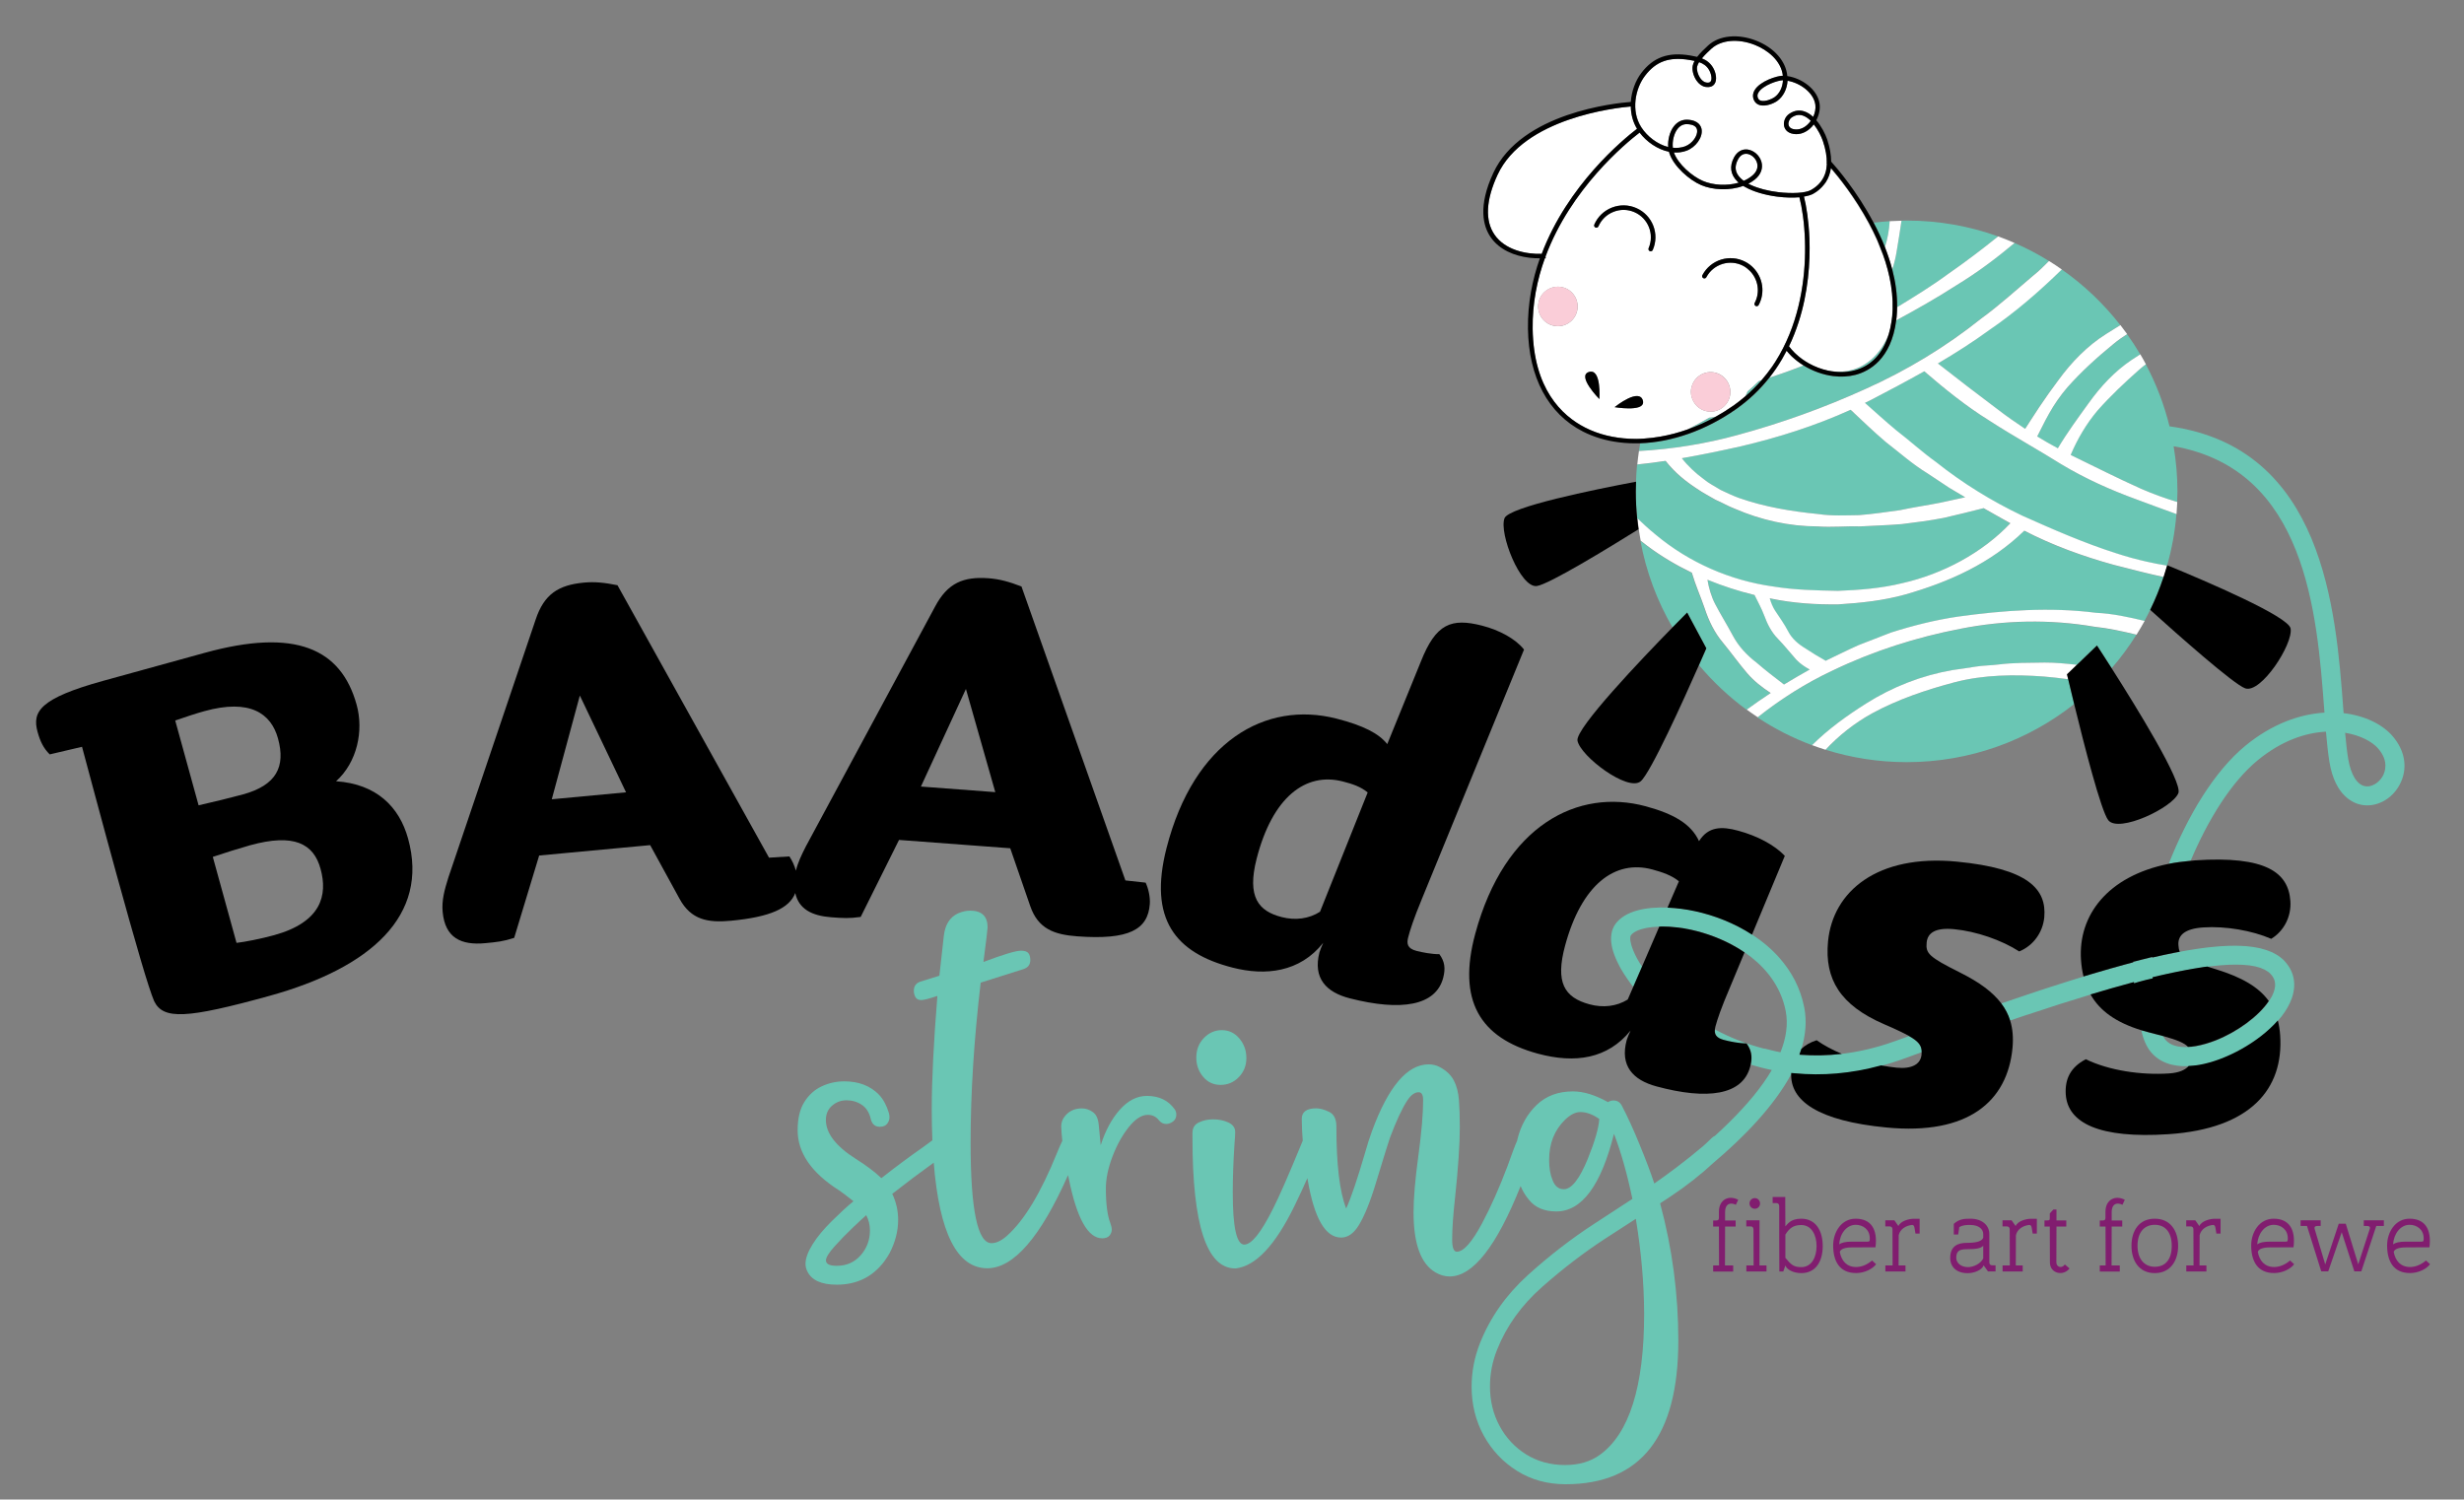 <svg xml:space="preserve" style="enable-background:new 0 0 432 262.92;" viewBox="0 0 432 262.92" y="0px" x="0px" xmlns:xlink="http://www.w3.org/1999/xlink" xmlns="http://www.w3.org/2000/svg" id="Layer_1" version="1.1">
<rect x="0" y="0" width="432" height="262.92" fill="#808080" stroke="none"/>
<style type="text/css">
	.st0{fill:#811D6F;}
	.st1{fill:#6AC6B4;}
	.st2{fill:#FFFFFF;}
	.st3{fill:#FACDD8;}
</style>
<g>
	<path d="M301.37,212.45v1.07c0,0.35-0.13,0.47-0.49,0.47h-0.52v1.07h1.01l0.02,6.82h-1.03v1.07h3.51v-1.07h-1.44
		l0.02-6.82h1.85v-1.07h-1.85v-1.5c0-1.29,0.77-1.78,1.89-1.25l0.41-0.88C303.05,209.48,301.37,210.36,301.37,212.45z" class="st0"></path>
	<path d="M307.67,211.94c0.5,0,0.91-0.41,0.91-0.93c0-0.52-0.41-0.94-0.91-0.94c-0.52,0-0.94,0.41-0.94,0.94
		C306.74,211.53,307.15,211.94,307.67,211.94z" class="st0"></path>
	<path d="M308.49,215.03v-1.07h-2.32v1.07h0.75c0.35,0,0.51,0.2,0.51,0.56l0.02,6.28h-1.27v1.07h3.53v-1.07h-1.23
		L308.49,215.03z" class="st0"></path>
	<path d="M315.8,213.68c-1.94,0-2.45,1.03-2.78,1.35l-0.02-4.09v-1.07h-2.21v1.07h0.64c0.35,0,0.51,0.21,0.51,0.56v5.1
		l0.02,5.27v1.07h0.69l0.38-1.07c0.15,0.62,1.25,1.35,2.78,1.35c2.58,0,3.76-2.11,3.76-4.75S318.38,213.68,315.8,213.68z
		 M315.8,222.17c-1.36,0-1.79-0.45-2.78-1.63v-4.07c0.71-1.14,1.42-1.68,2.78-1.68c1.83,0,2.69,1.78,2.69,3.68
		C318.49,220.38,317.67,222.17,315.8,222.17z" class="st0"></path>
	<path d="M325.42,222.15c-1.67,0-2.58-1.1-2.86-2.65c0.15-0.54,0.99-0.79,2.13-0.79c1.38,0,2.77-0.02,4.13-0.02
		c0.41-3.23-0.84-5.01-3.48-5.01c-2.52,0-3.94,2.37-3.94,4.69c0,2.75,1.1,4.84,4.02,4.84c1.48,0,2.88-0.71,3.51-1.55l-0.71-0.65
		C327.31,221.78,326.34,222.15,325.42,222.15z M325.35,214.75c1.25,0,2.47,0.8,2.47,2.37c0,0.43-0.02,0.58-0.34,0.58h-2.75
		c-1.18,0-1.89,0.17-2.26,0.49C322.54,216.32,323.76,214.75,325.35,214.75z" class="st0"></path>
	<path d="M332.84,214.97l-0.71-1.01h-1.59v1.07h0.75c0.36,0,0.51,0.2,0.51,0.56l0.02,6.28h-1.27v1.07h3.53v-1.07h-1.21
		l0.02-5.29c0.24-1.1,1.29-1.7,2.36-1.81c0.28,0.02,0.35,0.21,0.41,0.51l0.17,1.01h0.73v-2.6h-0.97
		C334.69,213.68,333.21,214.08,332.84,214.97z" class="st0"></path>
	<path d="M348.78,221.29v-4.92c0-1.44-1.16-2.69-3.33-2.69c-1.2,0-1.96,0.08-2.9,0.9v1.87h0.77l0.19-1.29
		c0.63-0.38,1.23-0.38,1.94-0.38c1.46,0,2.26,0.71,2.26,1.59v0.64c-0.21,0.58-1.05,0.91-2.95,0.91c-1.5,0-2.84,0.56-2.84,2.64
		c0,1.57,1.1,2.67,3.07,2.67c1.1,0,2.49-0.52,2.8-1.38v0.02l0.75,1.05h1.33v-1.07h-0.58C348.92,221.85,348.78,221.65,348.78,221.29z
		 M347.71,220.64c-0.41,0.9-1.68,1.53-2.67,1.53c-1.24,0-2.06-0.75-2.06-1.61c0-1.03,0.37-1.53,1.76-1.53c1.7,0,2.49-0.13,2.97-0.6
		V220.64z" class="st0"></path>
	<path d="M353.39,214.97l-0.71-1.01h-1.59v1.07h0.75c0.36,0,0.51,0.2,0.51,0.56l0.02,6.28h-1.27v1.07h3.53v-1.07h-1.21
		l0.02-5.29c0.24-1.1,1.29-1.7,2.36-1.81c0.28,0.02,0.35,0.21,0.41,0.51l0.17,1.01h0.73v-2.6h-0.97
		C355.24,213.68,353.76,214.08,353.39,214.97z" class="st0"></path>
	<path d="M360.53,221.35l0.02-6.3h1.72v-1.07h-1.72v-1.91H360l-0.62,0.69v0.75c0,0.43-0.04,0.47-0.48,0.47h-0.45v1.07
		h0.93l0.02,6.3c0,1.94,2.34,2.48,3.44,1.05l-0.82-0.69C361.44,222.49,360.53,222.13,360.53,221.35z" class="st0"></path>
	<path d="M369.14,212.45v1.07c0,0.35-0.13,0.47-0.48,0.47h-0.52v1.07h1.01l0.02,6.82h-1.03v1.07h3.51v-1.07h-1.44
		l0.02-6.82h1.85v-1.07h-1.85v-1.5c0-1.29,0.77-1.78,1.89-1.25l0.41-0.88C370.82,209.48,369.14,210.36,369.14,212.45z" class="st0"></path>
	<path d="M377.79,213.68c-2.77,0-4.09,2.11-4.09,4.75s1.33,4.79,4.09,4.79c2.73,0,4.09-2.15,4.09-4.79
		S380.52,213.68,377.79,213.68z M377.79,222.11c-1.87,0-3.03-1.42-3.03-3.68c0-2.34,1.16-3.68,3.03-3.68c1.85,0,2.97,1.34,2.97,3.68
		C380.76,220.84,379.64,222.11,377.79,222.11z" class="st0"></path>
	<path d="M385.6,214.97l-0.71-1.01h-1.59v1.07h0.75c0.36,0,0.51,0.2,0.51,0.56l0.02,6.28h-1.27v1.07h3.53v-1.07h-1.21
		l0.02-5.29c0.24-1.1,1.29-1.7,2.36-1.81c0.28,0.02,0.35,0.21,0.41,0.51l0.17,1.01h0.73v-2.6h-0.97
		C387.45,213.68,385.97,214.08,385.6,214.97z" class="st0"></path>
	<path d="M398.71,222.15c-1.66,0-2.58-1.1-2.86-2.65c0.15-0.54,0.99-0.79,2.13-0.79c1.38,0,2.77-0.02,4.13-0.02
		c0.41-3.23-0.84-5.01-3.48-5.01c-2.52,0-3.94,2.37-3.94,4.69c0,2.75,1.1,4.84,4.02,4.84c1.48,0,2.88-0.71,3.51-1.55l-0.71-0.65
		C400.6,221.78,399.63,222.15,398.71,222.15z M398.64,214.75c1.25,0,2.47,0.8,2.47,2.37c0,0.43-0.02,0.58-0.34,0.58h-2.75
		c-1.18,0-1.89,0.17-2.26,0.49C395.84,216.32,397.05,214.75,398.64,214.75z" class="st0"></path>
	<path d="M414.43,214.95h0.51c0.45,0,0.64,0.15,0.56,0.45l-2.04,6.28l-2.19-7.12h-1.23l-2.37,7.14l-1.85-6.21
		c-0.11-0.38,0.08-0.54,0.54-0.54h0.51v-0.99h-3.52v0.99h1.12l2.5,7.96h1.23l2.36-6.86l2.21,6.86H414l2.62-7.96h1.33v-0.99h-3.52
		V214.95z" class="st0"></path>
	<path d="M425.34,221.01c-0.92,0.77-1.89,1.14-2.8,1.14c-1.66,0-2.58-1.1-2.86-2.65c0.15-0.54,0.99-0.79,2.13-0.79
		c1.38,0,2.77-0.02,4.13-0.02c0.41-3.23-0.84-5.01-3.48-5.01c-2.52,0-3.94,2.37-3.94,4.69c0,2.75,1.1,4.84,4.02,4.84
		c1.48,0,2.88-0.71,3.51-1.55L425.34,221.01z M422.46,214.75c1.25,0,2.47,0.8,2.47,2.37c0,0.43-0.02,0.58-0.34,0.58h-2.75
		c-1.18,0-1.89,0.17-2.26,0.49C419.66,216.32,420.87,214.75,422.46,214.75z" class="st0"></path>
</g>
<g>
	<path d="M334.7,181.66c-0.83,0.3-1.66,0.6-2.49,0.9c-0.05,0.02-0.1,0.03-0.15,0.05c0,0,0,0,0,0
		c-3.16,1.13-6.21,1.82-9.13,2.17c-2.48,0.29-4.87,0.34-7.16,0.16c-0.09-0.01-0.19-0.01-0.28-0.02c0.12-0.34,0.23-0.68,0.34-1.01
		c0,0,0,0,0,0c0.74-2.42,0.97-4.86,0.5-7.26c-0.67-3.42-2.23-6.28-4.31-8.65c-1.41-1.61-3.06-2.98-4.84-4.14
		c-3.13-2.03-6.65-3.38-9.97-4.1c-1.52-0.33-3.19-0.56-4.85-0.63c-3.77-0.15-7.48,0.56-9.17,2.92c0,0,0,0,0,0.01
		c-0.16,0.22-0.28,0.46-0.39,0.71c-0.02,0.04-0.04,0.08-0.05,0.12c-0.1,0.25-0.17,0.51-0.21,0.78c-0.01,0.05-0.02,0.09-0.02,0.14
		c-0.04,0.29-0.07,0.58-0.06,0.89c0,0.02,0,0.04,0,0.05c0.02,0.67,0.15,1.4,0.4,2.18c0,0.01,0.01,0.02,0.01,0.03
		c0.12,0.37,0.27,0.76,0.44,1.15c0.06,0.13,0.12,0.26,0.18,0.4c0.13,0.28,0.28,0.57,0.43,0.87c0.07,0.14,0.14,0.27,0.22,0.41
		c0.2,0.35,0.41,0.7,0.64,1.06c0,0,0-0.01,0-0.01c0.38,0.59,0.79,1.19,1.26,1.81c0.1,0.13,0.21,0.27,0.32,0.4l1.54-3.55
		c-0.71-1.05-1.19-1.98-1.52-2.77c-0.15-0.35-0.26-0.68-0.35-0.97c0-0.01-0.01-0.02-0.01-0.03c-0.07-0.25-0.12-0.47-0.15-0.67
		c-0.01-0.05-0.02-0.11-0.03-0.16c-0.01-0.09-0.02-0.16-0.02-0.24c-0.01-0.13-0.01-0.24,0.01-0.34c0-0.03,0.01-0.05,0.01-0.07
		c0.02-0.1,0.05-0.2,0.09-0.25c0.41-0.57,1.36-1.03,2.71-1.3c0.67-0.13,1.45-0.21,2.3-0.23c0.18-0.01,0.35-0.02,0.53-0.02
		c0.8,0,1.67,0.05,2.58,0.16c0.79,0.09,1.61,0.23,2.47,0.41c3.14,0.68,6.49,1.99,9.38,3.97v0c3.1,2.13,5.65,5.03,6.81,8.8
		c0.15,0.48,0.27,0.98,0.37,1.5c0.45,2.33,0.06,4.77-0.92,7.21c-0.96-0.17-1.87-0.42-2.78-0.65c0,0.01-0.01,0.03-0.01,0.04
		c-3.17-0.81-6.08-1.99-8.67-3.37c-0.1,0.82,0.2,1.47,1.55,1.83c0.97,0.26,2.73,0.62,4,0.62c0.84,1.18,1.03,2.29,0.72,3.71
		c1.17,0.35,2.38,0.67,3.62,0.92c0.02,0,0.03,0.01,0.05,0.01c-0.9,1.54-2,3.06-3.21,4.55c-0.63,0.77-1.3,1.52-1.98,2.27
		c-1.52,1.65-3.14,3.24-4.78,4.72c-0.21,0.09-0.41,0.24-0.61,0.43c-0.46,0.46-0.94,0.9-1.42,1.34c-3.28,2.78-6.42,5.08-8.6,6.59
		c-0.6-1.82-1.45-4.09-2.56-6.79c-1.12-2.74-2.17-5.03-3.14-6.87c-0.32-0.6-0.8-0.9-1.46-0.9c-0.37,0-0.69,0.1-0.95,0.3
		c-2.24-1.26-4.29-1.89-6.16-1.89c-2.58,0-4.7,0.79-6.35,2.37c-1.65,1.58-2.78,3.59-3.38,6.03c-0.02,0.08-0.02,0.16-0.04,0.23
		c-0.3,0.64-0.88,2.15-1.72,4.54c-1.46,3.85-2.94,7.16-4.43,9.95c-1.78,3.33-3.26,4.99-4.43,4.99c-0.54,0-0.82-0.7-0.82-2.11
		c0-1.89,0.17-4.39,0.52-7.49c0.54-5.14,0.82-9.23,0.82-12.27c0-1.78-0.05-3.34-0.15-4.69c-0.1-1.35-0.4-2.5-0.9-3.47
		c-0.5-0.96-1.33-1.74-2.47-2.35c-0.6-0.32-1.25-0.47-1.94-0.47c-3.76,0-7.07,3.9-9.94,11.71c-0.4,1.09-0.81,2.35-1.21,3.79
		c-1.35,4.62-2.45,7.88-3.31,9.77c-1.15-2.9-1.72-7.69-1.72-14.38c0-1.29-0.42-2.15-1.27-2.56c-0.85-0.41-1.6-0.62-2.26-0.62
		c-1.69,0-2.54,0.62-2.54,1.85c0,1.19,0.07,2.48,0.17,3.83c0,0,0,0,0,0c-2.44,5.94-4.18,9.92-5.21,11.92
		c-2.09,4.19-3.77,6.29-5.04,6.29c-1.35,0-2.02-3.04-2.02-9.13c0-2.55,0.1-5.37,0.3-8.44c0.09-1.09,0.13-1.81,0.13-2.15
		c0-0.75-0.39-1.31-1.18-1.68c-0.79-0.37-1.69-0.56-2.69-0.56c-0.92,0-1.75,0.18-2.5,0.54c-0.75,0.36-1.12,0.97-1.12,1.83v0.95
		c0,15.21,2.5,22.82,7.49,22.82h0.09c3.5-0.4,6.93-4.05,10.29-10.93c0.85-1.74,1.61-3.37,2.28-4.9c0.02,0.1,0.03,0.19,0.05,0.3
		c1.15,6.75,3.1,10.12,5.86,10.12c1.15,0,2.15-0.68,3.01-2.02c1.06-1.67,2.12-4.29,3.19-7.88c1.38-4.54,2.17-7.07,2.37-7.62
		c1.12-2.98,2.14-5.17,3.05-6.54c0.63-0.95,1.29-1.42,1.98-1.42c0.52,0,0.78,0.46,0.78,1.38c0,2.41-0.28,5.68-0.84,9.8
		c-0.56,4.12-0.84,7.41-0.84,9.88c0,5.54,1.29,9.06,3.88,10.55c0.8,0.46,1.62,0.69,2.45,0.69c4.08,0,8.23-5.29,12.44-15.85
		c0.37,0.89,0.86,1.7,1.47,2.42c1.09,1.35,2.68,2.03,4.78,2.03c4.48,0,7.85-4.54,10.12-13.61c1.24,3.22,2.31,7.02,3.23,11.41
		l-6.67,4.35c-3.99,2.59-7.89,5.6-11.69,9.04c-3.8,3.45-6.59,7.42-8.37,11.92c-0.97,2.47-1.46,5.01-1.46,7.62
		c0,3.13,0.71,5.98,2.13,8.57c1.42,2.58,3.37,4.65,5.85,6.2c2.48,1.55,5.32,2.33,8.5,2.33c13.18,0,19.76-8.39,19.76-25.18
		c0-8.15-1.06-16.17-3.19-24.07l1.89-1.25c2.67-1.77,5.17-3.73,7.5-5.89c5.07-4.28,10.55-9.8,13.66-15.63c0,0,0,0,0,0
		c0-0.01,0.01-0.01,0.01-0.02c0,0,0,0,0,0c0.23,0.03,0.47,0.04,0.7,0.06c4.64,0.44,9.69,0.09,15.05-1.39c0,0,0,0,0,0
		c1.17-0.32,2.35-0.68,3.55-1.11c1.15-0.42,2.34-0.85,3.56-1.29C336.9,183.37,336.44,182.65,334.7,181.66z M278.4,203.13
		c-1.46,3.59-2.87,5.38-4.22,5.38c-0.92,0-1.58-0.53-1.98-1.6c-0.4-0.95-0.6-2.12-0.6-3.53c0-2.87,0.92-5.21,2.76-7.02
		c0.95-0.92,1.85-1.38,2.71-1.38c1.06,0,2.17,0.4,3.32,1.21C280.3,197.75,279.64,200.06,278.4,203.13z M280.47,255.1
		c-1.63,1.18-3.66,1.77-6.07,1.77c-2.58,0-4.86-0.63-6.84-1.87s-3.53-2.91-4.65-4.99c-1.12-2.08-1.68-4.38-1.68-6.91
		c0-2.24,0.42-4.39,1.25-6.46c1.64-4.13,4.27-7.8,7.9-11c3.63-3.2,7.27-5.99,10.91-8.37l5.51-3.57c0.95,5.74,1.44,11.28,1.46,16.62
		C288.26,243.1,285.66,251.37,280.47,255.1z" class="st1"></path>
	<path d="M419.42,129c-1.76-2.01-4.82-3.53-8.53-3.96c-0.02-0.27-0.04-0.54-0.06-0.81
		c-1.29-17.3-3.44-45.76-30.46-49.48c-0.94-3.83-2.35-7.48-4.16-10.88c-0.42,0.31-0.82,0.63-1.21,0.98
		c-2.52,2.24-4.98,4.53-7.24,7.1c-1.99,2.32-3.57,5.06-4.74,7.82c4.12,1.99,8.19,4.07,12.37,5.94c2.05,0.89,4.17,1.66,6.32,2.31
		c0.02-0.62,0.05-1.24,0.05-1.87c0-2.7-0.24-5.34-0.67-7.91c23.24,4.05,25.14,29.24,26.41,46.24c0.01,0.16,0.02,0.31,0.04,0.47
		c-4.31,0.26-9.17,1.95-13.84,5.78c-5.49,4.51-10.16,12.32-13.47,20.73c1.2-0.24,2.49-0.42,3.84-0.53
		c3.06-7.23,7.13-13.81,11.75-17.62c4.22-3.47,8.41-4.84,11.98-5.02c0.17,2,0.36,3.78,0.61,5.32c1.01,6.07,4.31,7.28,5.68,7.52
		c2.52,0.44,5.17-0.93,6.56-3.42C422.22,134.91,421.76,131.66,419.42,129z M417.75,136.08c-0.69,1.22-2,1.97-3.08,1.77
		c-1.42-0.25-2.5-1.99-2.97-4.78c-0.22-1.31-0.39-2.85-0.54-4.59c2.67,0.44,4.72,1.55,5.76,2.73
		C418.88,133.43,418.15,135.35,417.75,136.08z" class="st1"></path>
	<path d="M400.08,168.06c-0.04-0.03-0.08-0.06-0.12-0.09c-0.2-0.17-0.42-0.33-0.65-0.48c-0.07-0.04-0.14-0.08-0.21-0.12
		c-0.22-0.13-0.43-0.25-0.67-0.37c-0.09-0.04-0.18-0.08-0.27-0.11c-0.23-0.1-0.47-0.2-0.72-0.28c-0.1-0.04-0.22-0.07-0.32-0.1
		c-0.25-0.08-0.5-0.15-0.77-0.22c-0.12-0.03-0.25-0.05-0.37-0.08c-0.27-0.06-0.54-0.11-0.82-0.15c-0.14-0.02-0.28-0.04-0.43-0.06
		c-0.28-0.04-0.57-0.07-0.87-0.1c-0.16-0.01-0.32-0.02-0.47-0.03c-0.3-0.02-0.61-0.03-0.92-0.04c-0.17,0-0.35-0.01-0.52-0.01
		c-0.32,0-0.64,0-0.96,0.01c-0.19,0-0.38,0.01-0.57,0.02c-0.33,0.01-0.66,0.03-1.01,0.05c-0.21,0.01-0.41,0.03-0.62,0.05
		c-0.34,0.03-0.7,0.06-1.05,0.1c-0.22,0.02-0.44,0.05-0.67,0.07c-0.36,0.04-0.73,0.09-1.1,0.14c-0.24,0.03-0.47,0.06-0.71,0.1
		c-0.38,0.06-0.76,0.12-1.15,0.18c-0.25,0.04-0.49,0.08-0.74,0.12c-0.39,0.07-0.78,0.14-1.18,0.22c0,0,0,0,0,0
		c-0.01,0-0.02,0-0.03,0.01c-0.25,0.05-0.5,0.09-0.76,0.14c-0.43,0.09-0.87,0.18-1.31,0.27c-0.24,0.05-0.48,0.1-0.73,0.15
		c-0.65,0.14-1.32,0.29-2,0.45c0-0.03,0-0.07,0-0.1c-0.59,0.17-1.19,0.3-1.79,0.45c-0.52,0.13-1.03,0.28-1.55,0.39
		c0,0.03,0,0.06,0,0.09c-0.08,0.02-0.17,0.05-0.25,0.07c-0.46,0.12-0.94,0.25-1.41,0.38c-0.29,0.08-0.57,0.16-0.86,0.24
		c-0.46,0.13-0.93,0.26-1.4,0.39c-0.31,0.09-0.62,0.18-0.93,0.27c-0.47,0.13-0.94,0.27-1.41,0.41c-0.33,0.1-0.65,0.19-0.99,0.29
		c-0.47,0.14-0.95,0.28-1.43,0.43c-0.01,0-0.02,0.01-0.03,0.01c-0.33,0.1-0.67,0.2-1,0.31c-0.48,0.15-0.97,0.3-1.46,0.45
		c-0.35,0.11-0.69,0.22-1.04,0.33c-0.5,0.16-1.01,0.32-1.53,0.49c-0.34,0.11-0.69,0.22-1.04,0.33c-0.52,0.17-1.04,0.34-1.56,0.51
		c-0.36,0.12-0.72,0.24-1.08,0.36c-0.52,0.17-1.05,0.35-1.58,0.53c-0.15,0.05-0.29,0.1-0.44,0.15c0,0,0,0,0,0
		c-1.22,0.41-2.46,0.83-3.72,1.26c0.7,0.93,1.21,1.92,1.55,2.99c1.01-0.34,2.01-0.68,3.02-1.02c0,0,0,0,0,0.01
		c3.72-1.25,7.45-2.44,11.1-3.54c2.48-0.75,4.92-1.46,7.27-2.08c0.11-0.03,0.23-0.06,0.34-0.09c0,0,0,0,0,0
		c0,0.07,0.01,0.14,0.02,0.21c0.31-0.09,0.62-0.17,0.92-0.26c0.79-0.21,1.57-0.41,2.37-0.59c0-0.07-0.01-0.14-0.01-0.21
		c0.37-0.09,0.74-0.17,1.11-0.26c0.16-0.04,0.33-0.08,0.49-0.11c0.21-0.05,0.42-0.1,0.62-0.14c0.44-0.1,0.87-0.19,1.29-0.28
		c0.15-0.03,0.29-0.06,0.44-0.09c0.48-0.1,0.94-0.19,1.41-0.28c0.1-0.02,0.2-0.04,0.3-0.06c0.49-0.09,0.98-0.18,1.45-0.26
		c0.07-0.01,0.15-0.03,0.22-0.04c0.49-0.08,0.97-0.16,1.44-0.23c0.06-0.01,0.12-0.02,0.18-0.03c0.22-0.03,0.43-0.06,0.64-0.08
		c0.25-0.03,0.51-0.07,0.75-0.1c0.05-0.01,0.11-0.01,0.16-0.02c0.45-0.05,0.89-0.1,1.32-0.13c0.05,0,0.11-0.01,0.16-0.01
		c0.42-0.03,0.83-0.06,1.23-0.08c0.06,0,0.11-0.01,0.17-0.01c0.39-0.02,0.76-0.02,1.12-0.02c0.06,0,0.13,0,0.19,0
		c0.35,0,0.68,0.01,1.01,0.03c0.07,0,0.14,0,0.2,0.01c0.31,0.02,0.61,0.05,0.9,0.08c0.07,0.01,0.14,0.01,0.21,0.02
		c0.27,0.04,0.53,0.09,0.78,0.14c0.07,0.01,0.14,0.03,0.21,0.04c0.24,0.06,0.46,0.12,0.68,0.19c0.06,0.02,0.14,0.04,0.2,0.06
		c0.21,0.07,0.41,0.16,0.59,0.25c0.05,0.03,0.11,0.05,0.16,0.07c0.2,0.11,0.38,0.23,0.56,0.35c0.02,0.02,0.05,0.03,0.08,0.05
		c0.19,0.15,0.36,0.31,0.51,0.49c0.46,0.54,1,1.45,0.41,3.07c-0.19,0.51-0.47,1.04-0.82,1.56c-1.78,2.66-5.49,5.39-9.3,6.89
		c-1.16,0.46-2.32,0.81-3.45,1c-0.02,0-0.04,0-0.05,0.01c-0.22,0.04-0.46,0.07-0.72,0.1c-0.03,0-0.05,0-0.08,0.01
		c-0.18,0.02-0.37,0.02-0.56,0.03c-0.75,0.03-1.57,0-2.32-0.23c0,0,0,0,0,0c-0.64-0.19-1.22-0.51-1.65-1.02
		c-0.15-0.18-0.29-0.4-0.41-0.64c-0.68-0.19-1.45-0.39-2.33-0.61c-0.52-0.13-1.03-0.27-1.52-0.42c0.34,1.49,0.87,2.82,1.7,3.81
		c1.48,1.77,3.76,2.6,6.65,2.46c0,0,0,0,0,0c0.02,0,0.04,0,0.07,0c0.03,0,0.06,0,0.09,0c0.2-0.01,0.4-0.03,0.61-0.05
		c0.36-0.03,0.72-0.08,1.1-0.14c4.58-0.8,10.36-3.9,13.75-7.78c0.14-0.16,0.26-0.31,0.39-0.47c0.09-0.11,0.18-0.21,0.27-0.32
		c0.01-0.01,0.01-0.02,0.02-0.03c0.74-0.97,1.32-1.98,1.7-3c0.86-2.37,0.52-4.57-0.99-6.36
		C400.55,168.49,400.32,168.27,400.08,168.06z" class="st1"></path>
	<path d="M201.08,192.15c-1.72,0-3.3,0.8-4.74,2.41c-1.43,1.61-2.55,3.69-3.36,6.24l-0.34-3.53
		c-0.09-1.09-0.43-1.85-1.03-2.28c-0.6-0.43-1.25-0.65-1.94-0.65c-1.35,0-2.4,0.53-3.14,1.6c-0.32,0.46-0.47,0.99-0.47,1.59
		c0.02,0.74,0.09,1.58,0.19,2.5c-0.33,0.69-0.64,1.39-0.92,2.1c-2.84,7.03-5.78,11.9-8.83,14.59c-0.95,0.83-1.84,1.25-2.67,1.25
		c-2.44,0-3.66-5.87-3.66-17.61c0-8.7,0.59-18.05,1.77-28.07l7.49-2.37c0.8-0.26,1.21-0.79,1.21-1.59c0-0.52-0.11-0.92-0.34-1.21
		c-0.23-0.29-0.66-0.43-1.29-0.43c-0.92,0-3.11,0.66-6.59,1.98c0.49-3.73,0.73-5.76,0.73-6.07c0-1.95-1.02-2.93-3.06-2.93
		c-0.69,0-1.39,0.16-2.11,0.47c-1.44,0.66-2.27,1.97-2.5,3.92l-0.78,7.02l-3.32,1.03c-0.77,0.26-1.16,0.79-1.16,1.6
		c0,0.4,0.09,0.77,0.28,1.12c0.19,0.34,0.52,0.52,1.01,0.52c0.43,0,1.38-0.24,2.84-0.73c-0.66,8.18-0.99,14.8-0.99,19.85
		c0,1.93,0.04,3.74,0.11,5.47c-0.15,0.11-0.3,0.23-0.46,0.34c-0.4,0.29-0.78,0.56-1.12,0.82c-2.5,1.75-4.95,3.57-7.36,5.47
		c-1.18-1.12-2.68-2.25-4.52-3.4c-3.47-2.21-5.21-4.48-5.21-6.8c0-1.06,0.37-1.9,1.1-2.52c0.73-0.62,1.57-0.93,2.52-0.93
		c1,0,1.9,0.27,2.69,0.8s1.31,1.37,1.57,2.52c0.23,0.89,0.76,1.33,1.59,1.33c0.63,0,1.09-0.23,1.38-0.69c0.2-0.32,0.3-0.63,0.3-0.95
		c0-0.26-0.03-0.5-0.09-0.73c-0.4-1.35-0.98-2.43-1.72-3.23c-1.52-1.58-3.56-2.37-6.11-2.37c-1.41,0-2.73,0.29-3.98,0.88
		s-2.26,1.51-3.04,2.76c-0.78,1.25-1.16,2.89-1.16,4.93c0,3.96,2.43,7.48,7.28,10.55c0.52,0.34,1.35,0.98,2.5,1.89l-0.09,0.09
		c-0.98,0.8-2.2,1.92-3.66,3.36c-1.46,1.44-2.61,2.81-3.42,4.13c-0.82,1.32-1.23,2.45-1.23,3.4c0,0.46,0.1,0.89,0.3,1.29
		c0.75,1.58,2.47,2.37,5.17,2.37c3.5,0,6.27-1.35,8.31-4.05c0.34-0.46,0.66-0.95,0.95-1.46c1-1.92,1.51-3.88,1.51-5.86
		c0-1.58-0.34-3.1-1.03-4.56c2.68-2.1,5.1-3.91,7.27-5.46c0.98,12.33,4.11,18.51,9.39,18.51c4.61,0,9.33-5.45,14.16-16.33
		c0.04,0.21,0.08,0.41,0.13,0.62c1.41,6.98,3.36,10.46,5.86,10.46c0.57,0,1-0.16,1.27-0.47c0.27-0.32,0.41-0.69,0.41-1.12
		c0-0.23-0.09-0.59-0.26-1.08c-0.52-1.35-0.78-3.37-0.78-6.07c0-1.69,0.38-3.54,1.14-5.55c0.76-2.01,1.71-3.74,2.86-5.19
		c1.15-1.45,2.27-2.17,3.36-2.17c0.8,0,1.45,0.32,1.94,0.95c0.34,0.43,0.77,0.65,1.29,0.65c0.4,0,0.8-0.14,1.18-0.43
		c0.39-0.29,0.58-0.69,0.58-1.21c0-0.37-0.1-0.69-0.3-0.95C204.83,192.93,203.2,192.15,201.08,192.15z M150.9,220.09
		c-1.08,1.23-2.47,1.85-4.2,1.85c-1.26,0-1.89-0.32-1.89-0.95c0-0.52,0.5-1.33,1.51-2.46c1-1.12,2.06-2.2,3.16-3.25
		c1.11-1.05,1.9-1.79,2.39-2.22c0.43,0.81,0.65,1.69,0.65,2.67C152.52,217.41,151.98,218.86,150.9,220.09z" class="st1"></path>
	<path d="M214,190.22c1.26,0,2.33-0.46,3.21-1.38c0.88-0.92,1.31-2.02,1.31-3.32c0-1.32-0.41-2.47-1.23-3.44
		s-1.84-1.46-3.08-1.46c-1.21,0-2.25,0.46-3.14,1.38c-0.89,0.92-1.33,2.07-1.33,3.44c0,1.26,0.39,2.38,1.18,3.34
		C211.71,189.73,212.73,190.22,214,190.22z" class="st1"></path>
	<path d="M307.98,116.2c1.55,1.35,3.17,2.58,4.8,3.83c1.48-0.91,2.98-1.79,4.51-2.63c-0.87-0.47-1.69-1.03-2.37-1.74
		c-1.09-1.24-2.07-2.48-3.19-3.63c-1.13-1.15-1.86-2.6-2.4-4.09c-0.47-1.24-1.09-2.36-1.69-3.59c-2.81-0.69-5.58-1.58-8.26-2.68
		c0.24,1.44,0.66,2.91,1.33,4.22c0.99,1.9,2.11,3.68,3.11,5.56C304.8,113.33,306.29,114.92,307.98,116.2z" class="st1"></path>
	<path d="M299.67,73.24c-1.26,0.73-2.54,1.42-3.84,2.07c1.68-0.6,3.35-1.35,4.99-2.26
		C300.44,73.14,300.06,73.2,299.67,73.24z" class="st1"></path>
	<path d="M325.13,64.96c2.94-0.77,5.01-3,6.01-6.36c-1.34,3.42-4.14,6.23-8.01,6.54c-0.9,0.07-1.79,0.01-2.66-0.15
		C322.04,65.33,323.66,65.34,325.13,64.96z" class="st1"></path>
	<path d="M339.74,63.73c3.43,2.69,6.88,5.34,10.37,7.96c1.6,1.23,3.25,2.39,4.93,3.5c0.04-0.07,0.09-0.13,0.13-0.2
		l0.76-1.18l1.58-2.42c1.08-1.6,2.19-3.19,3.36-4.74c2.28-3.13,5.05-5.99,8.35-8.08c0.84-0.53,1.67-1.06,2.52-1.57
		c-2.92-3.75-6.38-7.04-10.28-9.77c-3.97,3.86-8.14,7.51-12.72,10.62C345.85,59.99,342.83,61.91,339.74,63.73z" class="st1"></path>
	<path d="M308.84,66.67c-0.16,0.05-0.32,0.1-0.48,0.15c-0.64,0.63-1.29,1.24-1.97,1.81c-0.11,0.31-0.26,0.61-0.43,0.89
		C307.01,68.62,307.97,67.67,308.84,66.67z" class="st1"></path>
	<path d="M330.1,44.52c-0.2-0.56-0.44-1.09-0.67-1.64c0.22,0.55,0.44,1.1,0.66,1.67
		C330.09,44.55,330.1,44.54,330.1,44.52z" class="st1"></path>
	<path d="M329.06,41.97c0.13,0.3,0.25,0.62,0.38,0.92c-0.08-0.19-0.15-0.4-0.23-0.59
		C329.16,42.19,329.1,42.08,329.06,41.97z" class="st1"></path>
	<path d="M330.66,77.53c-2.15-1.81-4.17-3.77-6.22-5.68c-6.19,2.81-12.71,4.87-19.31,6.42
		c-3.42,0.77-6.83,1.48-10.28,2.07c1.02,1.33,2.39,2.61,3.81,3.65c0.9,0.76,1.98,1.26,2.96,1.9c1.07,0.5,2.13,1.03,3.24,1.42
		c4.47,1.57,9.16,2.35,13.91,2.82c2.37,0.36,4.78,0.22,7.17,0.19c2.39-0.18,4.78-0.54,7.15-0.87c2.35-0.51,4.73-0.85,7.08-1.31
		c1.45-0.32,2.9-0.64,4.36-0.95l-2.8-1.66l-3.8-2.52C335.35,81.42,333.07,79.39,330.66,77.53z" class="st1"></path>
	<path d="M362.46,67.93c-1.2,1.41-2.27,2.94-3.19,4.56c-0.46,0.81-0.89,1.63-1.31,2.48l-0.65,1.29l-0.15,0.28
		c1.19,0.73,2.4,1.42,3.62,2.08c1.67-2.8,3.52-5.33,5.4-7.91c2.06-2.88,4.53-5.56,7.52-7.57c0.51-0.34,1.02-0.67,1.54-1
		c-0.71-1.21-1.48-2.39-2.3-3.53c-0.84,0.53-1.65,1.11-2.42,1.75C367.65,62.68,364.92,65.14,362.46,67.93z" class="st1"></path>
	<path d="M331.32,38.78c-0.95,0.06-1.89,0.15-2.82,0.26c0.72,1.35,1.39,2.79,1.99,4.29
		C330.96,41.85,331.22,40.32,331.32,38.78z" class="st1"></path>
	<path d="M332.83,53.73c2.98-1.81,5.95-3.63,8.74-5.71c3.01-2.07,5.91-4.28,8.75-6.57c-5.01-1.8-10.41-2.78-16.04-2.78
		c-0.3,0-0.6,0.02-0.9,0.02c-0.25,1.76-0.54,3.51-0.83,5.26c-0.17,1.13-0.44,2.23-0.78,3.31c0.56,2.14,0.88,4.35,0.85,6.58
		C332.69,53.8,332.76,53.77,332.83,53.73z" class="st1"></path>
	<path d="M306.21,124.44c1.38-1.01,2.78-1.98,4.2-2.91c-1.53-1-2.99-2.14-4.18-3.54c-1.49-1.75-2.78-3.59-4.23-5.33
		c-1.47-1.75-2.46-3.84-3.17-5.98c-0.72-2.08-1.59-4.01-2.25-6.25c-2.74-1.31-5.37-2.87-7.82-4.71c-0.39-0.29-0.77-0.6-1.15-0.9
		c1,5.45,2.94,10.57,5.63,15.2c1.55-1.59,2.57-2.6,2.57-2.6l3.36,6.27c0,0-0.5,1.16-1.29,2.94
		C300.33,119.54,303.12,122.17,306.21,124.44z" class="st1"></path>
	<path d="M376.98,106.93c0.9-1.85,1.68-3.77,2.34-5.74c-1.27-0.27-2.52-0.56-3.78-0.87c-1.67-0.41-3.34-0.84-5.01-1.27
		c-5.39-1.5-10.69-3.41-15.66-5.98c-5.93,5.78-13.28,9.02-20.88,11.19c-3.83,1.07-7.79,1.48-11.74,1.73
		c-3.96,0.06-7.92-0.21-11.8-1.02c-0.07-0.01-0.14-0.03-0.21-0.05c0.21,0.74,0.5,1.46,0.9,2.11c0.81,1.24,1.66,2.39,2.33,3.69
		c0.67,1.31,1.82,2.27,3.04,3c1.18,0.78,2.34,1.47,3.55,2.16c0.09-0.05,0.17-0.09,0.26-0.14c1.83-0.86,3.63-1.78,5.48-2.6l5.66-2.2
		c3.86-1.23,7.8-2.22,11.81-2.81c8-1.1,16.14-1.7,24.2-0.66c2.89,0.13,5.7,0.75,8.5,1.42C376.32,108.24,376.66,107.59,376.98,106.93
		z" class="st1"></path>
	<path d="M342.76,119.61c-5.04,1.35-9.98,2.99-14.56,5.49c-3,1.66-5.8,3.86-8.12,6.36c4.49,1.41,9.26,2.17,14.21,2.17
		c11.09,0,21.29-3.81,29.37-10.19c-0.46-1.9-0.83-3.45-1.04-4.35c-1.41-0.18-2.82-0.36-4.24-0.47
		C353.16,118.23,347.84,118.3,342.76,119.61z" class="st1"></path>
	<path d="M367.65,113.19c0,0,1.05,1.59,2.57,3.98c1.59-1.84,3.04-3.8,4.33-5.86c-2.44-0.58-4.89-1.13-7.38-1.39
		c-7.76-1.35-15.79-1.17-23.52,0.36c-7.73,1.49-15.29,3.9-22.41,7.33c-4.66,2.18-9.08,4.98-13.11,8.18
		c2.97,1.97,6.18,3.61,9.57,4.87c2.87-2.85,6.09-5.16,9.46-7.29c4.6-2.92,9.79-4.94,15.15-5.87c1.34-0.2,2.69-0.37,4.03-0.6
		c1.34-0.22,2.7-0.21,4.04-0.38c2.69-0.34,5.4-0.29,8.11-0.34c1.89-0.01,3.77,0.19,5.66,0.39L367.65,113.19z" class="st1"></path>
	<path d="M327,68.21c7.24-3.24,14.1-7.38,20.29-12.33c3.2-2.34,6.13-5.01,9.16-7.56c0.99-0.78,1.88-1.67,2.77-2.57
		c-1.92-1.19-3.92-2.24-6.01-3.14c-3.26,2.71-6.65,5.26-10.27,7.46c-3.41,2.19-6.92,4.18-10.48,6.1c-0.88,6.89-4.81,8.95-7.13,9.56
		c-1.24,0.33-2.58,0.39-3.91,0.22c-1.82-0.23-3.63-0.89-5.21-1.87c-1.28,0.5-2.58,0.99-3.88,1.44c-0.01,0.01-0.01,0.02-0.02,0.03
		l-0.02-0.02c-0.68,0.24-1.36,0.46-2.05,0.69c-1.59,2.01-3.51,3.88-5.82,5.51c-5.34,3.76-11.31,5.81-16.85,6
		c-0.08,0.45-0.16,0.89-0.23,1.34c5.81-0.31,11.67-1.26,17.31-2.81C312.3,74.19,319.78,71.5,327,68.21z" class="st1"></path>
	<path d="M379.96,99.1c0.82-2.88,1.37-5.88,1.62-8.96c-2.33-0.83-4.62-1.7-6.95-2.55c-4.62-1.68-9.13-3.7-13.34-6.24
		c-1.83-1.15-3.68-2.25-5.54-3.34c-0.02,0.01-0.03,0.02-0.05,0.02l-0.02-0.06c-2.34-1.38-4.69-2.77-6.98-4.26
		c-4.04-2.51-7.75-5.51-11.35-8.61c-3.11,1.76-6.27,3.43-9.44,5.08c-0.33,0.17-0.66,0.32-0.99,0.48c1.82,1.6,3.62,3.23,5.47,4.79
		c2.36,1.82,4.56,3.84,6.98,5.57c4.66,3.72,9.78,6.87,15.16,9.43c5.44,2.43,10.89,4.82,16.57,6.62c1.68,0.55,3.4,1.01,5.13,1.41
		c1.22,0.28,2.45,0.52,3.69,0.72C379.94,99.17,379.95,99.13,379.96,99.1z" class="st1"></path>
	<path d="M288.35,92.13c0.63,0.56,1.26,1.11,1.91,1.65c5.81,4.85,13.03,8.03,20.56,9.07c3.75,0.62,7.58,0.69,11.37,0.77
		c3.79-0.15,7.6-0.44,11.29-1.35c7.15-1.62,14.06-5.34,18.95-10.51c-1.56-0.89-3.14-1.74-4.69-2.64c-2.33,0.61-4.68,1.15-7.02,1.71
		c-2.41,0.47-4.86,0.78-7.3,1.08c-2.46,0.2-4.92,0.27-7.38,0.41c-2.47-0.08-4.92,0.19-7.4,0c-4.95-0.02-9.93-1.11-14.52-3.1
		c-1.17-0.44-2.25-1.09-3.4-1.58c-1.08-0.64-2.2-1.2-3.24-1.93c-2.03-1.33-3.85-2.79-5.5-4.88c-1.64,0.24-3.29,0.46-4.96,0.63
		c-0.1,1-0.16,2-0.19,3.02c-0.02,0.57-0.04,1.13-0.04,1.7c0,1.6,0.08,3.19,0.24,4.75C287.47,91.32,287.9,91.73,288.35,92.13z" class="st1"></path>
</g>
<g>
	<path d="M287.01,22.58c-0.74-1.2-1.07-2.55-1.09-3.91c-2.73,0.24-18.74,2.03-23.36,11.98
		c-2.05,4.41-2.23,8.04-0.53,10.5c1.81,2.61,5.34,3.44,8.27,3.36C274.84,32.48,284.53,24.49,287.01,22.58z" class="st2"></path>
	<path d="M292.48,25.77c-0.09-1.25,0.26-2.64,0.95-3.57c0.61-0.82,1.43-1.25,2.38-1.22c2.05,0.07,2.45,1.2,2.53,1.69
		c0.23,1.4-1.02,3.15-2.66,3.75c-0.72,0.26-1.46,0.35-2.2,0.3c0.73,2.06,3.2,4.19,5.1,5c1.71,0.73,4.16,0.92,6.27,0.3
		c-0.09-0.08-0.17-0.15-0.25-0.23c-1.21-1.19-1.41-2.64-0.58-4.19c0.53-0.99,1.38-1.5,2.34-1.4c1.1,0.13,2.13,1.01,2.46,2.14
		c0.33,1.14-0.09,2.29-1.16,3.14c-0.35,0.28-0.73,0.52-1.13,0.73c0.13,0.07,0.26,0.13,0.39,0.19c1.39,0.66,3.13,1.08,4.83,1.28
		c2.47,0.3,4.81,0.15,5.74-0.36c1.39-0.77,2.26-1.87,2.63-3.28c0.08-0.3,0.12-0.63,0.15-0.96c0.01-0.13,0.02-0.26,0.03-0.39
		c-0.03-0.03-0.05-0.06-0.06-0.06l0.05-0.05c0.02-1.13-0.19-2.41-0.68-3.85c-0.28-0.82-0.85-1.98-1.6-2.93
		c-0.21,0.29-0.46,0.55-0.72,0.78c-0.98,0.85-2.13,1.13-3.24,0.8l0,0c-0.7-0.21-1.16-0.72-1.26-1.39c-0.12-0.75,0.25-1.58,0.89-2.02
		c0.86-0.59,1.76-0.75,2.68-0.44c0.55,0.18,1.07,0.53,1.54,0.96c0.33-0.7,0.47-1.47,0.38-2.16c-0.29-2.11-2.69-3.82-4.87-4.18
		c-0.08,1.46-0.74,2.77-1.81,3.54c-0.63,0.46-1.98,1-2.99,0.75c-0.48-0.11-0.84-0.39-1.05-0.81c-0.31-0.61-0.28-1.25,0.1-1.86
		c0.96-1.55,3.86-2.48,4.93-2.5c-0.3-2.66-2.72-4.53-4.91-5.4c-2.92-1.16-5.91-0.89-7.63,0.67c-0.39,0.36-1.1,1-1.66,1.69
		c0.74,0.29,1.44,0.77,1.94,1.6c0.51,0.84,0.78,2.14,0.28,2.87c-0.22,0.32-0.65,0.67-1.59,0.53c-0.59-0.1-1.15-0.5-1.59-1.14
		c-0.55-0.8-0.8-1.85-0.64-2.6c0.06-0.27,0.17-0.54,0.32-0.82c-0.27-0.06-0.55-0.11-0.85-0.16c-3.57-0.6-5.91,0.22-7.85,2.78
		c-1.7,2.23-2.5,6.15-0.63,9.02C288.81,23.92,290.6,25.3,292.48,25.77z" class="st2"></path>
	<path d="M308.32,16.19c-0.23,0.37-0.25,0.72-0.07,1.08c0.11,0.21,0.28,0.34,0.53,0.4c0.71,0.17,1.83-0.26,2.34-0.63
		c0.88-0.63,1.42-1.74,1.48-2.97C311.71,14.07,309.08,14.95,308.32,16.19z" class="st2"></path>
	<path d="M299.13,14.46c0.4,0.07,0.67,0,0.8-0.2c0.29-0.42,0.07-1.4-0.3-2.02c-0.43-0.71-1.01-1.1-1.74-1.35
		c-0.17,0.27-0.29,0.53-0.34,0.77c-0.12,0.55,0.1,1.36,0.52,1.99C298.39,14.11,298.76,14.4,299.13,14.46z" class="st2"></path>
	<path d="M308.05,28.55c-0.24-0.81-0.99-1.48-1.75-1.57c-0.01,0-0.02,0-0.03,0c-0.64-0.07-1.18,0.27-1.56,0.99
		c-0.66,1.25-0.52,2.31,0.44,3.26c0.17,0.17,0.36,0.33,0.57,0.48c0.52-0.22,1.01-0.51,1.44-0.85
		C307.98,30.2,308.29,29.38,308.05,28.55z" class="st2"></path>
	<path d="M314.11,20.61c-0.38,0.26-0.62,0.8-0.55,1.25c0.06,0.36,0.3,0.62,0.71,0.75c0.84,0.24,1.73,0.02,2.5-0.64
		c0.26-0.23,0.5-0.49,0.7-0.78c-0.43-0.42-0.89-0.75-1.38-0.91C315.42,20.05,314.77,20.16,314.11,20.61z" class="st2"></path>
	<path d="M297.55,22.79c-0.11-0.67-0.74-0.92-1.36-1c-0.14-0.02-0.27-0.03-0.4-0.03c-0.69-0.02-1.27,0.29-1.72,0.9
		c-0.61,0.82-0.9,2.13-0.77,3.24c0.71,0.07,1.43,0.01,2.12-0.24C296.79,25.16,297.7,23.71,297.55,22.79z" class="st2"></path>
	<path d="M332.62,53.84c-0.01,0.55-0.03,1.1-0.08,1.65c-0.02,0.23-0.06,0.44-0.08,0.67c3.56-1.91,7.07-3.91,10.48-6.1
		c3.63-2.2,7.02-4.74,10.27-7.46c-0.95-0.41-1.91-0.8-2.89-1.15c-2.84,2.28-5.74,4.49-8.75,6.57c-2.8,2.07-5.77,3.89-8.74,5.71
		C332.76,53.77,332.69,53.8,332.62,53.84z" class="st2"></path>
	<path d="M337.37,65.1c3.6,3.1,7.31,6.1,11.35,8.61c2.29,1.49,4.63,2.87,6.98,4.26l0.02,0.06
		c0.02-0.01,0.03-0.02,0.05-0.02c1.86,1.1,3.71,2.19,5.54,3.34c4.21,2.54,8.72,4.56,13.34,6.24c2.32,0.85,4.62,1.73,6.95,2.55
		c0.06-0.7,0.1-1.41,0.13-2.12c-2.15-0.65-4.27-1.42-6.32-2.31c-4.18-1.87-8.25-3.94-12.37-5.94c1.17-2.76,2.76-5.5,4.74-7.82
		c2.26-2.56,4.72-4.86,7.24-7.1c0.39-0.35,0.79-0.67,1.21-0.98c-0.31-0.59-0.64-1.17-0.98-1.75c-0.52,0.33-1.03,0.66-1.54,1
		c-2.99,2.01-5.45,4.68-7.52,7.57c-1.87,2.59-3.73,5.11-5.4,7.91c-1.23-0.66-2.44-1.35-3.62-2.08l0.15-0.28l0.65-1.29
		c0.42-0.85,0.85-1.67,1.31-2.48c0.91-1.62,1.98-3.15,3.19-4.56c2.46-2.78,5.19-5.24,8.05-7.58c0.77-0.64,1.58-1.22,2.42-1.75
		c-0.38-0.53-0.77-1.06-1.18-1.58c-0.84,0.52-1.68,1.04-2.52,1.57c-3.3,2.08-6.07,4.95-8.35,8.08c-1.17,1.55-2.28,3.13-3.36,4.74
		l-1.58,2.42l-0.76,1.18c-0.04,0.06-0.09,0.13-0.13,0.2c-1.68-1.11-3.34-2.27-4.93-3.5c-3.49-2.61-6.94-5.27-10.37-7.96
		c3.09-1.82,6.11-3.74,9.01-5.86c4.58-3.12,8.76-6.76,12.72-10.62c-0.74-0.52-1.49-1.02-2.25-1.49c-0.89,0.9-1.78,1.79-2.77,2.57
		c-3.03,2.55-5.95,5.23-9.16,7.56c-6.19,4.95-13.05,9.09-20.29,12.33c-7.22,3.28-14.7,5.97-22.36,8.05
		c-5.63,1.55-11.5,2.49-17.31,2.81c-0.12,0.78-0.21,1.57-0.29,2.36c1.66-0.17,3.31-0.38,4.96-0.63c1.64,2.09,3.47,3.55,5.5,4.88
		c1.04,0.73,2.16,1.29,3.24,1.93c1.15,0.49,2.23,1.14,3.4,1.58c4.58,1.99,9.56,3.09,14.52,3.1c2.47,0.19,4.93-0.08,7.4,0
		c2.45-0.14,4.92-0.2,7.38-0.41c2.44-0.3,4.89-0.61,7.3-1.08c2.35-0.55,4.69-1.1,7.02-1.71c1.55,0.9,3.13,1.76,4.69,2.64
		c-4.88,5.17-11.8,8.89-18.95,10.51c-3.7,0.91-7.5,1.2-11.29,1.35c-3.79-0.08-7.62-0.15-11.37-0.77
		c-7.53-1.04-14.75-4.22-20.56-9.07c-0.65-0.53-1.29-1.08-1.91-1.65c-0.44-0.4-0.87-0.81-1.3-1.22c0.06,0.64,0.15,1.26,0.23,1.89
		c0.09,0.68,0.21,1.35,0.33,2.02c0.38,0.3,0.76,0.61,1.15,0.9c2.45,1.84,5.08,3.39,7.82,4.71c0.66,2.24,1.54,4.17,2.25,6.25
		c0.71,2.15,1.7,4.24,3.17,5.98c1.45,1.75,2.74,3.59,4.23,5.33c1.19,1.41,2.65,2.54,4.18,3.54c-1.42,0.93-2.82,1.9-4.2,2.91
		c0.63,0.46,1.27,0.91,1.92,1.34c4.03-3.2,8.45-6,13.11-8.18c7.12-3.43,14.68-5.84,22.41-7.33c7.72-1.53,15.76-1.7,23.52-0.36
		c2.5,0.26,4.94,0.81,7.38,1.39c0.49-0.79,0.97-1.59,1.42-2.41c-2.8-0.67-5.61-1.29-8.5-1.42c-8.06-1.04-16.2-0.44-24.2,0.66
		c-4.01,0.59-7.95,1.58-11.81,2.81l-5.66,2.2c-1.85,0.82-3.66,1.74-5.48,2.6c-0.09,0.05-0.17,0.09-0.26,0.14
		c-1.21-0.68-2.37-1.37-3.55-2.16c-1.22-0.73-2.37-1.69-3.04-3c-0.67-1.3-1.52-2.45-2.33-3.69c-0.4-0.64-0.69-1.37-0.9-2.11
		c0.07,0.01,0.14,0.03,0.21,0.05c3.88,0.81,7.84,1.07,11.8,1.02c3.95-0.25,7.91-0.66,11.74-1.73c7.6-2.17,14.95-5.41,20.88-11.19
		c4.97,2.57,10.27,4.49,15.66,5.98c1.67,0.43,3.34,0.86,5.01,1.27c1.25,0.31,2.51,0.6,3.78,0.87c0.22-0.66,0.42-1.32,0.61-1.99
		c-1.23-0.2-2.47-0.44-3.69-0.72c-1.73-0.39-3.45-0.86-5.13-1.41c-5.68-1.8-11.13-4.19-16.57-6.62c-5.38-2.56-10.49-5.71-15.16-9.43
		c-2.42-1.73-4.62-3.76-6.98-5.57c-1.86-1.55-3.65-3.18-5.47-4.79c0.33-0.16,0.66-0.32,0.99-0.48
		C331.09,68.53,334.25,66.86,337.37,65.1z M311.73,112.02c1.12,1.15,2.09,2.39,3.19,3.63c0.68,0.71,1.5,1.28,2.37,1.74
		c-1.52,0.85-3.02,1.72-4.51,2.63c-1.63-1.25-3.25-2.48-4.8-3.83c-1.69-1.28-3.18-2.87-4.18-4.76c-1-1.88-2.12-3.66-3.11-5.56
		c-0.67-1.31-1.09-2.78-1.33-4.22c2.68,1.1,5.45,1.99,8.26,2.68c0.6,1.23,1.22,2.35,1.69,3.59
		C309.86,109.42,310.59,110.87,311.73,112.02z M330.66,77.53c2.41,1.86,4.68,3.89,7.29,5.48l3.8,2.52l2.8,1.66
		c-1.46,0.31-2.91,0.63-4.36,0.95c-2.36,0.47-4.73,0.8-7.08,1.31c-2.37,0.33-4.75,0.68-7.15,0.87c-2.39,0.03-4.81,0.17-7.17-0.19
		c-4.75-0.47-9.44-1.25-13.91-2.82c-1.11-0.4-2.17-0.92-3.24-1.42c-0.99-0.63-2.07-1.14-2.96-1.9c-1.42-1.04-2.79-2.32-3.81-3.65
		c3.44-0.59,6.86-1.31,10.28-2.07c6.6-1.55,13.12-3.61,19.31-6.42C326.5,73.76,328.52,75.72,330.66,77.53z" class="st2"></path>
	<path d="M358.49,116.17c-2.71,0.05-5.42,0-8.11,0.34c-1.34,0.17-2.7,0.16-4.04,0.38c-1.33,0.23-2.68,0.4-4.03,0.6
		c-5.36,0.93-10.55,2.95-15.15,5.87c-3.37,2.13-6.59,4.44-9.46,7.29c0.78,0.29,1.57,0.56,2.36,0.81c2.32-2.5,5.12-4.7,8.12-6.36
		c4.58-2.5,9.53-4.15,14.56-5.49c5.08-1.31,10.4-1.38,15.61-0.99c1.42,0.11,2.83,0.29,4.24,0.47c-0.13-0.54-0.2-0.86-0.2-0.86
		l1.74-1.67C362.26,116.36,360.38,116.16,358.49,116.17z" class="st2"></path>
	<path d="M314.03,62.36c-0.27-0.27-0.53-0.56-0.77-0.86c-0.25,0.49-0.52,0.98-0.8,1.46c-0.35,0.59-0.71,1.18-1.11,1.75
		c-0.35,0.51-0.72,1.01-1.11,1.5c0.68-0.23,1.37-0.45,2.05-0.69l0.02,0.02c0.01-0.01,0.01-0.02,0.02-0.03
		c1.3-0.45,2.59-0.94,3.88-1.44c-0.72-0.44-1.38-0.95-1.98-1.53C314.15,62.49,314.09,62.42,314.03,62.36z" class="st2"></path>
	<path d="M332.55,43.96c0.29-1.75,0.58-3.5,0.83-5.26c-0.69,0.01-1.38,0.04-2.07,0.08c-0.1,1.54-0.35,3.07-0.84,4.55
		c0.5,1.27,0.94,2.59,1.29,3.94C332.11,46.18,332.38,45.08,332.55,43.96z" class="st2"></path>
	<path d="M320.05,32.02c-0.53,0.79-1.24,1.46-2.18,1.98c-0.39,0.22-0.95,0.38-1.61,0.48c0.43,1.68,0.84,4.27,0.96,7.36
		c0.16,4.26-0.23,9.47-1.88,14.61c-0.46,1.44-1.02,2.87-1.7,4.28c0.3,0.4,0.62,0.77,0.98,1.13c0.06,0.06,0.13,0.12,0.19,0.18
		c0.69,0.65,1.46,1.21,2.3,1.68c1.05,0.59,2.19,1.01,3.35,1.27c0.87,0.16,1.76,0.22,2.66,0.15c3.87-0.31,6.67-3.12,8.01-6.54
		c0.18-0.61,0.33-1.27,0.44-1.96c0.06-0.4,0.14-0.79,0.17-1.21c0.04-0.38,0.06-0.76,0.07-1.14c0.07-1.9-0.14-3.79-0.54-5.64
		c-0.2-0.92-0.44-1.84-0.72-2.73c-0.15-0.47-0.3-0.93-0.47-1.38c0,0.01-0.01,0.02-0.01,0.04c-0.29-0.77-0.59-1.53-0.89-2.26
		c-0.05-0.11-0.1-0.22-0.15-0.33c-0.44-0.98-0.9-1.92-1.39-2.82c-2.46-4.57-5.33-8.13-6.67-9.68c-0.13,0.93-0.43,1.76-0.9,2.48
		C320.08,31.97,320.07,31.99,320.05,32.02z" class="st2"></path>
	<path d="M287.71,76.92c0.18-0.01,0.35-0.01,0.53-0.03c0.93-0.06,1.87-0.17,2.82-0.34c1.58-0.27,3.18-0.69,4.77-1.25
		c1.3-0.65,2.58-1.35,3.84-2.07c0.38-0.03,0.77-0.1,1.15-0.18c1.07-0.59,2.12-1.25,3.14-1.97c0.7-0.5,1.36-1.02,1.99-1.56
		c0.17-0.28,0.32-0.58,0.43-0.89c0.68-0.58,1.34-1.18,1.97-1.81c0.16-0.05,0.32-0.1,0.48-0.15c0.69-0.8,1.33-1.63,1.91-2.47
		c0.04-0.05,0.07-0.11,0.1-0.16c0.14-0.21,0.28-0.42,0.41-0.62c0.5-0.79,0.96-1.59,1.37-2.41c3.23-6.34,4-13.37,3.82-18.86
		c-0.1-3.17-0.52-5.82-0.96-7.51c0-0.02-0.01-0.04-0.01-0.06c-1.12,0.1-2.44,0.07-3.79-0.1c-0.08-0.01-0.16-0.02-0.24-0.03
		c-1.99-0.27-4.01-0.83-5.51-1.68c-0.11-0.06-0.22-0.12-0.32-0.18c-2.42,0.88-5.36,0.72-7.36-0.14c-2.08-0.89-4.8-3.27-5.57-5.57
		c-0.03-0.09-0.06-0.18-0.08-0.28c-2.01-0.41-3.92-1.74-5.15-3.36c-2.48,1.9-12.07,9.83-16.49,21.72l0.02,0.32
		c-0.04,0-0.09,0-0.14,0c-1.36,3.75-2.2,7.89-2.14,12.36c0.15,10.51,5.08,15.22,9.2,17.32c2.33,1.19,4.98,1.83,7.78,1.96
		c0.4,0.02,0.8,0.03,1.21,0.03c0.22-0.02,0.44-0.03,0.65-0.02C287.6,76.93,287.65,76.92,287.71,76.92z M276.57,54.16
		c-0.24,1.9-1.97,3.24-3.86,3.01c-1.9-0.24-3.24-1.97-3.01-3.86c0.24-1.9,1.97-3.24,3.86-3.01
		C275.46,50.53,276.8,52.26,276.57,54.16z M303.35,69.14c-0.24,1.9-1.97,3.24-3.86,3.01c-1.27-0.16-2.27-0.99-2.74-2.08
		c-0.23-0.55-0.34-1.15-0.27-1.79c0.01-0.07,0.03-0.13,0.05-0.2c0.33-1.79,1.99-3.04,3.82-2.81c0.88,0.11,1.63,0.55,2.17,1.17
		c0.45,0.52,0.74,1.15,0.83,1.85C303.37,68.58,303.38,68.85,303.35,69.14z M306.03,45.92c0.54,0.29,1.01,0.65,1.42,1.08
		c1.62,1.69,2.06,4.3,0.9,6.48c-0.08,0.15-0.24,0.23-0.4,0.21c-0.05-0.01-0.09-0.02-0.14-0.04c-0.19-0.1-0.27-0.34-0.16-0.53
		c1.01-1.91,0.59-4.18-0.87-5.64c-0.33-0.33-0.69-0.62-1.12-0.85c-2.33-1.24-5.25-0.35-6.49,1.99c-0.1,0.19-0.34,0.27-0.53,0.16
		c-0.19-0.1-0.27-0.34-0.16-0.53C299.91,45.51,303.3,44.47,306.03,45.92z M280.41,69.97c0,0-4.04-4.07-1.82-4.75
		C280.8,64.55,280.41,69.97,280.41,69.97z M280.25,39.69c-0.09,0.2-0.32,0.29-0.52,0.2c-0.2-0.09-0.29-0.32-0.2-0.52
		c0.59-1.37,1.69-2.42,3.08-2.97c1.39-0.55,2.91-0.52,4.28,0.08c2.83,1.23,4.12,4.53,2.9,7.35c-0.07,0.16-0.24,0.26-0.41,0.23
		c-0.04,0-0.07-0.01-0.11-0.03c-0.2-0.09-0.29-0.32-0.2-0.52c1.05-2.43-0.06-5.26-2.49-6.31c-1.18-0.51-2.48-0.54-3.67-0.06
		C281.7,37.61,280.76,38.52,280.25,39.69z M283.83,71.49c-0.45-0.05-0.75-0.1-0.75-0.1s0.31-0.25,0.77-0.57
		c0.86-0.59,2.25-1.42,3.21-1.38c0.44,0.02,0.8,0.22,0.96,0.73c0.21,0.66-0.15,1.03-0.75,1.23
		C286.31,71.71,284.75,71.6,283.83,71.49z" class="st2"></path>
</g>
<g>
	<path d="M273.56,50.29c-1.9-0.24-3.63,1.11-3.86,3.01c-0.24,1.9,1.11,3.63,3.01,3.86c1.9,0.24,3.63-1.11,3.86-3.01
		C276.8,52.26,275.46,50.53,273.56,50.29z" class="st3"></path>
	<path d="M303.34,68.3c-0.08-0.7-0.38-1.34-0.83-1.85c-0.54-0.62-1.29-1.06-2.17-1.17c-1.83-0.23-3.49,1.02-3.82,2.81
		c-0.01,0.07-0.04,0.13-0.05,0.2c-0.08,0.63,0.03,1.24,0.27,1.79c0.47,1.09,1.48,1.92,2.74,2.08c1.9,0.24,3.63-1.11,3.86-3.01
		C303.38,68.85,303.37,68.58,303.34,68.3z" class="st3"></path>
</g>
<g>
	<path d="M401.6,110.2c-0.35-2.12-14.86-8.31-21.64-11.1c-0.01,0.03-0.02,0.07-0.03,0.1c-0.19,0.67-0.4,1.33-0.61,1.99
		c-0.66,1.97-1.43,3.89-2.34,5.74c4.96,4.47,14.64,13.05,16.66,13.76C396.39,121.66,402.06,112.96,401.6,110.2z"></path>
	<path d="M263.78,90.86c-1.01,2.61,2.78,12.28,5.66,11.89c2.13-0.29,12.52-6.64,17.83-9.95c-0.09-0.63-0.17-1.26-0.23-1.89
		c-0.16-1.56-0.24-3.15-0.24-4.75c0-0.57,0.02-1.14,0.04-1.7C279.5,85.84,264.54,88.89,263.78,90.86z"></path>
	<path d="M58.92,136.98c3.72-3.34,4.86-8.87,3.61-13.4c-2.73-9.91-10.79-13.48-26.62-9.12l-17.77,4.9
		c-11.2,3.09-12.53,5.42-11.55,8.98c0.45,1.62,1.02,2.85,2.13,3.93l5.66-1.33c0,0,3.81,14.25,6.07,22.43
		c3.36,12.17,5.6,19.9,6.58,22.18c1.6,3.27,5.71,3.06,20.14-0.92c17.88-4.93,28.09-14.12,24.38-27.58
		C70.01,141.46,66.01,137.46,58.92,136.98z M30.72,126.33c1.69-0.58,3.6-1.23,5.11-1.64c7.97-2.2,11.69,0.37,12.91,4.79
		c1.37,4.96-0.29,8.19-6.11,9.8c-1.72,0.47-5.63,1.44-7.81,1.92L30.72,126.33z M48.05,163.97c-2.37,0.65-5.12,1.18-6.58,1.35
		l-4.16-15.08c1.8-0.61,4.79-1.55,6.51-2.03c7.75-2.14,11.16-0.29,12.38,4.12C57.48,156.96,56.34,161.68,48.05,163.97z"></path>
	<path d="M197.31,154.37l-18.22-51.54c-2.18-0.84-3.83-1.29-5.72-1.44c-4.46-0.33-7.23,0.8-9.45,5.01l-22.63,42
		c-0.77,1.51-1.41,2.85-1.75,4.26c-0.25-0.91-0.67-1.82-1.14-2.5l-3.57,0.22l-26.57-47.77c-2.29-0.46-3.99-0.64-5.88-0.46
		c-4.45,0.42-6.99,2-8.48,6.52l-15.29,45.19c-0.69,2.2-1.19,4.04-1,6.04c0.43,4.56,3.24,5.87,7.47,5.47c2-0.19,3.11-0.29,5.07-0.93
		L94.53,150l19.46-1.82l5.14,9.39c2.03,3.74,5,4.24,9,3.87c6.93-0.65,10.27-2.2,11.3-4.86c0.61,2.81,2.92,3.99,6.31,4.25
		c2.01,0.15,3.12,0.23,5.16-0.06l6.72-13.5l19.5,1.46l3.5,10.12c1.38,4.02,4.22,5.02,8.23,5.32c9.13,0.68,12.41-1.2,12.74-5.66
		c0.09-1.22-0.24-2.71-0.73-3.75L197.31,154.37z M96.74,140.14l4.92-18.19l8.1,16.97L96.74,140.14z M161.46,137.91l7.89-17.11
		l5.15,18.09L161.46,137.91z"></path>
	<path d="M248.36,166.73c-1.62-0.42-1.75-1.26-1.48-2.34c0.33-1.3,0.94-3.22,2.45-6.87l17.87-43.63c-1.48-1.88-4.32-3.41-7.35-4.19
		c-5.41-1.39-8.1-0.35-10.72,6.25l-5.91,14.52c-1.48-1.88-4.24-3.28-8.89-4.47c-12.45-3.19-25.01,3.97-29.81,22.7
		c-3.19,12.45,1.52,18.38,11.59,20.96c5.74,1.47,11.78,0.83,15.88-4.35c-0.25,0.51-0.6,1.46-0.66,1.68c-1.17,4.55,1.21,7,5.32,8.05
		c8.98,2.3,15.12,1.33,16.39-3.64c0.41-1.62,0.26-2.82-0.68-4.1C251.09,167.32,249.33,166.98,248.36,166.73z M231.43,159.86
		c-1.93,1.24-4.32,1.55-6.7,0.94c-4.11-1.05-6.13-3.53-4.41-10.24c2.75-10.72,8.52-15.24,15.12-13.54c1.73,0.44,3.11,0.91,4.35,1.92
		L231.43,159.86z"></path>
	<path d="M297.88,147.48c-1.38-3.03-4.49-4.8-9.34-6.11c-11.86-3.21-24.72,3.26-29.89,22.34c-3.15,11.65,0.73,18.25,10.97,21.03
		c6.58,1.78,12.26,0.89,16.26-4.05c-0.25,0.51-0.63,1.45-0.68,1.67c-1.23,4.53,1.11,7.01,5.21,8.12c8.95,2.42,15.09,1.54,16.43-3.42
		c0.04-0.14,0.06-0.27,0.09-0.4c0.31-1.42,0.13-2.52-0.72-3.71c-1.27,0-3.03-0.35-4-0.62c-1.34-0.36-1.65-1.01-1.55-1.83
		c0.02-0.17,0.05-0.34,0.1-0.53c0.35-1.3,0.99-3.21,2.54-6.83l2.56-6.15v0c-0.28-0.19-0.57-0.37-0.85-0.55
		c-0.14-0.08-0.27-0.17-0.41-0.25c-2.57-1.53-5.42-2.58-8.11-3.17c-0.86-0.19-1.68-0.32-2.47-0.41c-0.91-0.11-1.78-0.16-2.58-0.16
		c-0.18,0-0.35,0.01-0.53,0.02l-3.04,7.04l-1.54,3.55l-0.95,2.19c-1.95,1.21-4.34,1.49-6.71,0.84c-4.42-1.2-6.02-3.83-4.27-10.3
		c2.89-10.68,8.72-15.12,15.3-13.34c1.73,0.47,3.42,1.04,4.65,2.07l-2,4.62c1.66,0.07,3.34,0.3,4.85,0.63
		c3.32,0.72,6.84,2.07,9.97,4.1l5.75-13.81c-1.8-1.88-4.73-3.48-8.18-4.41C301.83,144.85,299.5,144.91,297.88,147.48z"></path>
	<path d="M343.05,151.07c-13.9-1.33-21.71,5.21-22.55,13.99c-0.64,6.67,2.18,11.21,9.83,14.52c1.98,0.85,3.38,1.51,4.37,2.07
		c1.74,0.99,2.2,1.71,2.21,2.75c0,0.17,0,0.34-0.02,0.53c-0.16,1.67-1.7,2.53-4.37,2.27c-0.89-0.09-1.8-0.23-2.71-0.4c0,0,0,0,0,0
		c-5.36,1.48-10.41,1.82-15.05,1.39c-0.23-0.02-0.47-0.03-0.7-0.06c0,0,0,0,0,0c0,0.01-0.01,0.01-0.01,0.02c0,0,0,0,0,0
		c-0.28,4.87,4.77,8.4,16.69,9.54c14.34,1.38,21.2-4.58,22.1-13.92c0.17-1.8,0.04-3.39-0.41-4.84c-0.33-1.07-0.85-2.06-1.55-2.99
		c-1.51-2.01-3.87-3.73-7.2-5.4c-5.57-2.78-6.07-3.39-5.89-5.28c0.16-1.67,1.49-2.66,4.82-2.34c3.89,0.37,8.34,1.92,11.41,3.9
		c2.45-1,4.13-3.31,4.39-5.97C358.87,155.84,355.51,152.27,343.05,151.07z"></path>
	<path d="M315.82,183.91c-0.1,0.34-0.22,0.68-0.34,1.01c0.09,0.01,0.19,0.01,0.28,0.02c2.28,0.17,4.67,0.13,7.16-0.16
		c-1.62-0.68-3.13-1.48-4.42-2.39C317.38,182.75,316.5,183.26,315.82,183.91C315.82,183.91,315.82,183.91,315.82,183.91z"></path>
	<path d="M399.36,178.92c-3.39,3.87-9.17,6.98-13.75,7.78c-0.38,0.07-0.74,0.11-1.1,0.14c-0.21,0.02-0.41,0.04-0.61,0.05
		c-0.03,0-0.06,0-0.09,0c-0.02,0-0.04,0-0.07,0c0,0,0,0,0,0c-0.62,0.74-1.78,1.21-3.44,1.32c-4.9,0.33-10.56-0.52-14.61-2.49
		c-2.7,1.41-3.68,3.49-3.51,6.17c0.34,5.02,5.89,7.78,18.04,6.97c14.38-0.96,20.18-7.95,19.55-17.31
		C399.71,180.6,399.57,179.73,399.36,178.92z"></path>
	<path d="M374.15,172.4c0-0.07-0.01-0.14-0.02-0.21c0,0,0,0,0,0c-0.11,0.03-0.23,0.06-0.34,0.09c-2.35,0.63-4.79,1.34-7.27,2.08
		c1.62,2.87,4.47,4.91,8.86,6.26c0.49,0.15,0.99,0.29,1.52,0.42c0.88,0.22,1.65,0.42,2.33,0.61c2.51,0.7,3.76,1.23,4.38,1.9
		c0.19-0.01,0.38-0.01,0.56-0.03c0.03,0,0.05,0,0.08-0.01c0.26-0.03,0.5-0.06,0.72-0.1c0.02,0,0.04,0,0.05-0.01
		c1.12-0.2,2.29-0.55,3.45-1c3.81-1.51,7.52-4.23,9.3-6.89c-1.77-2.45-4.74-4.17-9.19-5.54c-0.58-0.18-1.1-0.34-1.58-0.5
		c-0.21,0.03-0.42,0.05-0.64,0.08c-0.06,0.01-0.12,0.02-0.18,0.03c-0.47,0.07-0.95,0.15-1.44,0.23c-0.07,0.01-0.15,0.03-0.22,0.04
		c-0.48,0.08-0.96,0.17-1.45,0.26c-0.1,0.02-0.2,0.04-0.3,0.06c-0.46,0.09-0.93,0.18-1.41,0.28c-0.14,0.03-0.29,0.06-0.44,0.09
		c-0.43,0.09-0.86,0.19-1.29,0.28c-0.21,0.05-0.42,0.09-0.62,0.14c-0.16,0.04-0.33,0.08-0.49,0.11c-0.37,0.09-0.73,0.17-1.11,0.26
		c0,0.07,0.01,0.14,0.01,0.21c-0.8,0.17-1.59,0.37-2.37,0.59C374.77,172.23,374.46,172.31,374.15,172.4z"></path>
	<path d="M384.85,150.85c-0.27,0.02-0.52,0.06-0.79,0.08c-1.35,0.12-2.63,0.29-3.84,0.53c-10.77,2.17-15.89,9.08-15.37,16.84
		c0.07,1.04,0.22,2,0.44,2.91c0.01,0,0.02-0.01,0.03-0.01c0.48-0.15,0.95-0.29,1.43-0.43c0.33-0.1,0.66-0.2,0.99-0.29
		c0.47-0.14,0.94-0.28,1.41-0.41c0.31-0.09,0.62-0.18,0.93-0.27c0.47-0.13,0.94-0.26,1.4-0.39c0.29-0.08,0.58-0.16,0.86-0.24
		c0.47-0.13,0.94-0.26,1.41-0.38c0.08-0.02,0.17-0.05,0.25-0.07c0-0.03,0-0.06,0-0.09c0.52-0.11,1.03-0.26,1.55-0.39
		c0.6-0.15,1.2-0.28,1.79-0.45c0,0.03,0,0.07,0,0.1c0.68-0.16,1.34-0.31,2-0.45c0.25-0.05,0.49-0.1,0.73-0.15
		c0.44-0.09,0.88-0.19,1.31-0.27c0.26-0.05,0.5-0.1,0.76-0.14c0.01,0,0.02,0,0.03-0.01c0,0,0,0,0,0c-0.15-0.33-0.21-0.71-0.24-1.17
		c-0.11-1.67,1.04-2.87,4.38-3.09c3.9-0.26,8.55,0.55,11.89,2c2.26-1.38,3.54-3.93,3.36-6.6C401.23,153,397.34,150.02,384.85,150.85
		z"></path>
	<path d="M316.2,64.07c1.59,0.98,3.39,1.64,5.21,1.87c1.34,0.17,2.67,0.1,3.91-0.22c2.32-0.61,6.25-2.67,7.13-9.56
		c0.03-0.22,0.06-0.43,0.08-0.67c0.05-0.55,0.07-1.1,0.08-1.65c0.03-2.23-0.29-4.44-0.85-6.58c-0.35-1.35-0.79-2.66-1.29-3.94
		c-0.59-1.5-1.27-2.94-1.99-4.29c-2.92-5.52-6.47-9.63-7.43-10.69c-0.01-1.17-0.22-2.46-0.7-3.89c-0.33-0.97-1.01-2.31-1.91-3.37
		c0.49-0.91,0.71-1.95,0.58-2.87c-0.35-2.54-3.12-4.51-5.66-4.87c-0.22-2.59-2.3-4.96-5.42-6.2c-3.2-1.27-6.52-0.95-8.45,0.82
		c-0.72,0.66-1.42,1.34-1.94,2.01c-0.41-0.1-0.81-0.17-1.19-0.24c-3.84-0.65-6.49,0.29-8.61,3.08c-0.99,1.31-1.7,3.15-1.83,5.06
		c-2.67,0.2-19.19,1.88-24.1,12.44c-2.75,5.91-1.77,9.4-0.47,11.28c1.54,2.23,4.18,3.28,6.76,3.6c0.64,0.08,1.26,0.1,1.87,0.1
		c-1.33,3.76-2.15,7.89-2.09,12.35c0.12,8.51,3.54,14.91,9.63,18.02c1.94,0.99,4.08,1.62,6.35,1.9c1.19,0.15,2.42,0.2,3.67,0.16
		c5.54-0.19,11.51-2.24,16.85-6c2.31-1.63,4.23-3.49,5.82-5.51c0.39-0.49,0.76-0.99,1.11-1.5c0.4-0.58,0.76-1.16,1.11-1.75
		c0.28-0.48,0.55-0.97,0.8-1.46c0.24,0.3,0.5,0.58,0.77,0.86c0.06,0.06,0.12,0.13,0.19,0.19C314.82,63.12,315.49,63.63,316.2,64.07z
		 M330.1,44.52c0.17,0.46,0.32,0.92,0.47,1.38c0.28,0.9,0.52,1.81,0.72,2.73c0.39,1.85,0.6,3.74,0.54,5.64
		c-0.01,0.38-0.03,0.76-0.07,1.14c-0.04,0.42-0.11,0.81-0.17,1.21c-0.11,0.69-0.25,1.35-0.44,1.96c-1.01,3.37-3.07,5.6-6.01,6.36
		c-1.47,0.39-3.08,0.37-4.66,0.03c-1.16-0.25-2.3-0.68-3.35-1.27c-0.84-0.47-1.61-1.03-2.3-1.68c-0.06-0.06-0.13-0.12-0.19-0.18
		c-0.36-0.35-0.68-0.73-0.98-1.13c0.68-1.4,1.23-2.84,1.7-4.28c1.65-5.14,2.04-10.35,1.88-14.61c-0.12-3.09-0.53-5.68-0.96-7.36
		c0.65-0.11,1.21-0.27,1.61-0.48c0.79-0.44,1.41-0.99,1.9-1.62c0.11-0.12,0.2-0.24,0.28-0.36c0.02-0.02,0.03-0.05,0.05-0.07
		c0.47-0.72,0.77-1.55,0.9-2.48c1.34,1.55,4.21,5.11,6.67,9.68c0.49,0.9,0.95,1.85,1.39,2.82C329.43,42.8,329.78,43.65,330.1,44.52z
		 M297.55,11.67c0.05-0.24,0.18-0.5,0.34-0.77c0.73,0.25,1.32,0.63,1.74,1.35c0.37,0.62,0.59,1.6,0.3,2.02
		c-0.13,0.2-0.4,0.27-0.8,0.2c-0.37-0.06-0.75-0.35-1.06-0.8C297.65,13.03,297.43,12.21,297.55,11.67z M288.4,13.3
		c1.94-2.56,4.28-3.38,7.85-2.78c0.3,0.05,0.58,0.1,0.85,0.16c-0.15,0.28-0.26,0.55-0.32,0.82c-0.16,0.75,0.1,1.8,0.64,2.6
		c0.43,0.64,1,1.04,1.59,1.14c0.93,0.14,1.37-0.21,1.59-0.53c0.5-0.74,0.23-2.03-0.28-2.87c-0.5-0.84-1.2-1.31-1.94-1.6
		c0.56-0.68,1.27-1.33,1.66-1.69c1.71-1.56,4.7-1.83,7.63-0.67c2.2,0.87,4.61,2.74,4.91,5.4c-1.07,0.01-3.97,0.94-4.93,2.5
		c-0.37,0.61-0.41,1.25-0.1,1.86c0.21,0.41,0.57,0.69,1.05,0.81c1.01,0.24,2.35-0.3,2.99-0.75c1.06-0.77,1.72-2.08,1.81-3.54
		c2.17,0.36,4.57,2.07,4.87,4.18c0.1,0.69-0.05,1.46-0.38,2.16c-0.47-0.44-0.99-0.78-1.54-0.96c-0.92-0.31-1.81-0.16-2.68,0.44
		c-0.64,0.44-1,1.27-0.89,2.02c0.1,0.67,0.56,1.17,1.26,1.39l0,0c1.11,0.33,2.26,0.04,3.24-0.8c0.27-0.23,0.51-0.49,0.72-0.78
		c0.75,0.95,1.33,2.11,1.6,2.93c0.49,1.44,0.7,2.71,0.68,3.85l-0.05,0.05c0,0,0.02,0.03,0.06,0.06c0,0.13-0.02,0.26-0.03,0.39
		c-0.03,0.33-0.07,0.66-0.15,0.96c-0.36,1.41-1.24,2.51-2.63,3.28c-0.93,0.52-3.28,0.66-5.74,0.36c-1.7-0.21-3.44-0.63-4.83-1.28
		c-0.13-0.06-0.27-0.12-0.39-0.19c0.4-0.21,0.78-0.45,1.13-0.73c1.07-0.85,1.5-2,1.16-3.14c-0.33-1.13-1.36-2.01-2.46-2.14
		c-0.96-0.1-1.82,0.41-2.34,1.4c-0.83,1.55-0.62,3,0.58,4.19c0.08,0.08,0.16,0.16,0.25,0.23c-2.11,0.62-4.57,0.43-6.27-0.3
		c-1.9-0.81-4.37-2.94-5.1-5c0.74,0.05,1.49-0.04,2.2-0.3c1.64-0.6,2.89-2.35,2.66-3.75c-0.08-0.49-0.48-1.62-2.53-1.69
		c-0.95-0.02-1.77,0.4-2.38,1.22c-0.69,0.93-1.03,2.32-0.95,3.57c-1.88-0.47-3.67-1.85-4.71-3.45
		C285.9,19.45,286.7,15.53,288.4,13.3z M312.6,14.07c-0.06,1.23-0.6,2.34-1.48,2.97c-0.5,0.36-1.62,0.79-2.34,0.63
		c-0.25-0.06-0.42-0.19-0.53-0.4c-0.19-0.36-0.17-0.71,0.07-1.08C309.08,14.95,311.71,14.07,312.6,14.07z M317.48,21.18
		c-0.2,0.29-0.44,0.55-0.7,0.78c-0.77,0.66-1.66,0.89-2.5,0.64c-0.41-0.13-0.66-0.39-0.71-0.75c-0.07-0.45,0.17-0.99,0.55-1.25
		c0.66-0.45,1.3-0.56,1.98-0.34C316.58,20.43,317.05,20.76,317.48,21.18z M305.72,31.7c-0.21-0.15-0.4-0.31-0.57-0.48
		c-0.96-0.95-1.11-2.01-0.44-3.26c0.38-0.71,0.92-1.05,1.56-0.99c0.01,0,0.02,0,0.03,0c0.77,0.1,1.52,0.77,1.75,1.57
		c0.24,0.83-0.07,1.64-0.89,2.3C306.72,31.19,306.24,31.48,305.72,31.7z M293.29,25.91c-0.13-1.11,0.17-2.41,0.77-3.24
		c0.46-0.62,1.04-0.92,1.72-0.9c0.13,0,0.27,0.01,0.4,0.03c0.63,0.08,1.26,0.33,1.36,1c0.15,0.92-0.76,2.37-2.15,2.88
		C294.72,25.91,294,25.98,293.29,25.91z M262.03,41.15c-1.7-2.46-1.52-6.09,0.53-10.5c4.62-9.95,20.63-11.74,23.36-11.98
		c0.02,1.35,0.36,2.7,1.09,3.91c-2.48,1.9-12.17,9.9-16.71,21.93C267.37,44.59,263.83,43.77,262.03,41.15z M308.84,66.67
		c-0.87,1-1.83,1.95-2.88,2.85c-0.63,0.54-1.29,1.06-1.99,1.56c-1.03,0.72-2.08,1.38-3.14,1.97c-1.64,0.91-3.31,1.66-4.99,2.26
		c-1.59,0.56-3.19,0.98-4.77,1.25c-0.95,0.16-1.89,0.28-2.82,0.34c-0.18,0.01-0.35,0.02-0.53,0.03c-0.05,0-0.11,0.01-0.16,0.01
		c-0.22,0.01-0.43,0.02-0.65,0.02c-0.41,0-0.81-0.01-1.21-0.03c-2.8-0.13-5.45-0.77-7.78-1.96c-4.12-2.1-9.05-6.81-9.2-17.32
		c-0.06-4.47,0.78-8.6,2.14-12.36c0.04,0,0.09,0,0.14,0l-0.02-0.32c4.42-11.89,14.01-19.82,16.49-21.72
		c1.23,1.62,3.14,2.96,5.15,3.36c0.02,0.1,0.05,0.19,0.08,0.28c0.76,2.29,3.48,4.68,5.57,5.57c2,0.86,4.95,1.02,7.36,0.14
		c0.1,0.06,0.22,0.12,0.32,0.18c1.5,0.85,3.52,1.41,5.51,1.68c0.08,0.01,0.16,0.02,0.24,0.03c1.35,0.17,2.67,0.2,3.79,0.1
		c0,0.02,0.01,0.04,0.01,0.06c0.44,1.69,0.86,4.34,0.96,7.51c0.18,5.48-0.59,12.52-3.82,18.86c-0.42,0.82-0.87,1.62-1.37,2.41
		c-0.13,0.21-0.27,0.42-0.41,0.62c-0.04,0.05-0.07,0.11-0.1,0.16C310.17,65.05,309.53,65.87,308.84,66.67z"></path>
	<path d="M278.59,65.22c-2.21,0.67,1.82,4.75,1.82,4.75S280.8,64.55,278.59,65.22z"></path>
	<path d="M287.06,69.44c-0.96-0.05-2.35,0.78-3.21,1.38c-0.46,0.32-0.77,0.57-0.77,0.57s0.3,0.05,0.75,0.1
		c0.92,0.11,2.48,0.22,3.44-0.09c0.6-0.2,0.96-0.57,0.75-1.23C287.85,69.66,287.5,69.46,287.06,69.44z"></path>
	<path d="M286.88,36.48c-1.37-0.6-2.89-0.62-4.28-0.08c-1.39,0.55-2.48,1.6-3.08,2.97c-0.09,0.2,0,0.43,0.2,0.52
		c0.2,0.09,0.43,0,0.52-0.2c0.51-1.18,1.45-2.08,2.64-2.55c1.19-0.47,2.49-0.45,3.67,0.06c2.43,1.06,3.54,3.89,2.49,6.31
		c-0.09,0.2,0,0.43,0.2,0.52c0.04,0.02,0.07,0.03,0.11,0.03c0.17,0.02,0.34-0.07,0.41-0.23C291.01,41.01,289.71,37.71,286.88,36.48z"></path>
	<path d="M306.03,45.92c-2.72-1.45-6.11-0.41-7.56,2.32c-0.1,0.19-0.03,0.43,0.16,0.53c0.19,0.1,0.43,0.03,0.53-0.16
		c1.24-2.34,4.16-3.23,6.49-1.99c0.43,0.23,0.79,0.53,1.12,0.85c1.46,1.45,1.88,3.73,0.87,5.64c-0.1,0.19-0.03,0.43,0.16,0.53
		c0.04,0.02,0.09,0.04,0.14,0.04c0.16,0.02,0.32-0.06,0.4-0.21c1.16-2.18,0.72-4.79-0.9-6.48C307.04,46.57,306.57,46.2,306.03,45.92
		z"></path>
	<path d="M287.64,137c1.73-1.42,7.61-14.44,10.23-20.39c0.79-1.79,1.29-2.94,1.29-2.94l-3.36-6.27c0,0-1.01,1.01-2.57,2.6
		c-5.32,5.44-17.05,17.73-16.66,19.86C277.09,132.61,285.39,138.85,287.64,137z"></path>
	<path d="M363.65,123.44c1.71,7.01,4.72,18.8,5.99,20.38c1.83,2.27,11.22-2.16,12.28-4.75c0.78-1.92-7.39-15.15-11.7-21.91
		c-1.52-2.39-2.57-3.98-2.57-3.98l-3.51,3.38l-1.74,1.67c0,0,0.07,0.32,0.2,0.86C362.82,120,363.19,121.54,363.65,123.44z"></path>
</g>
</svg>
